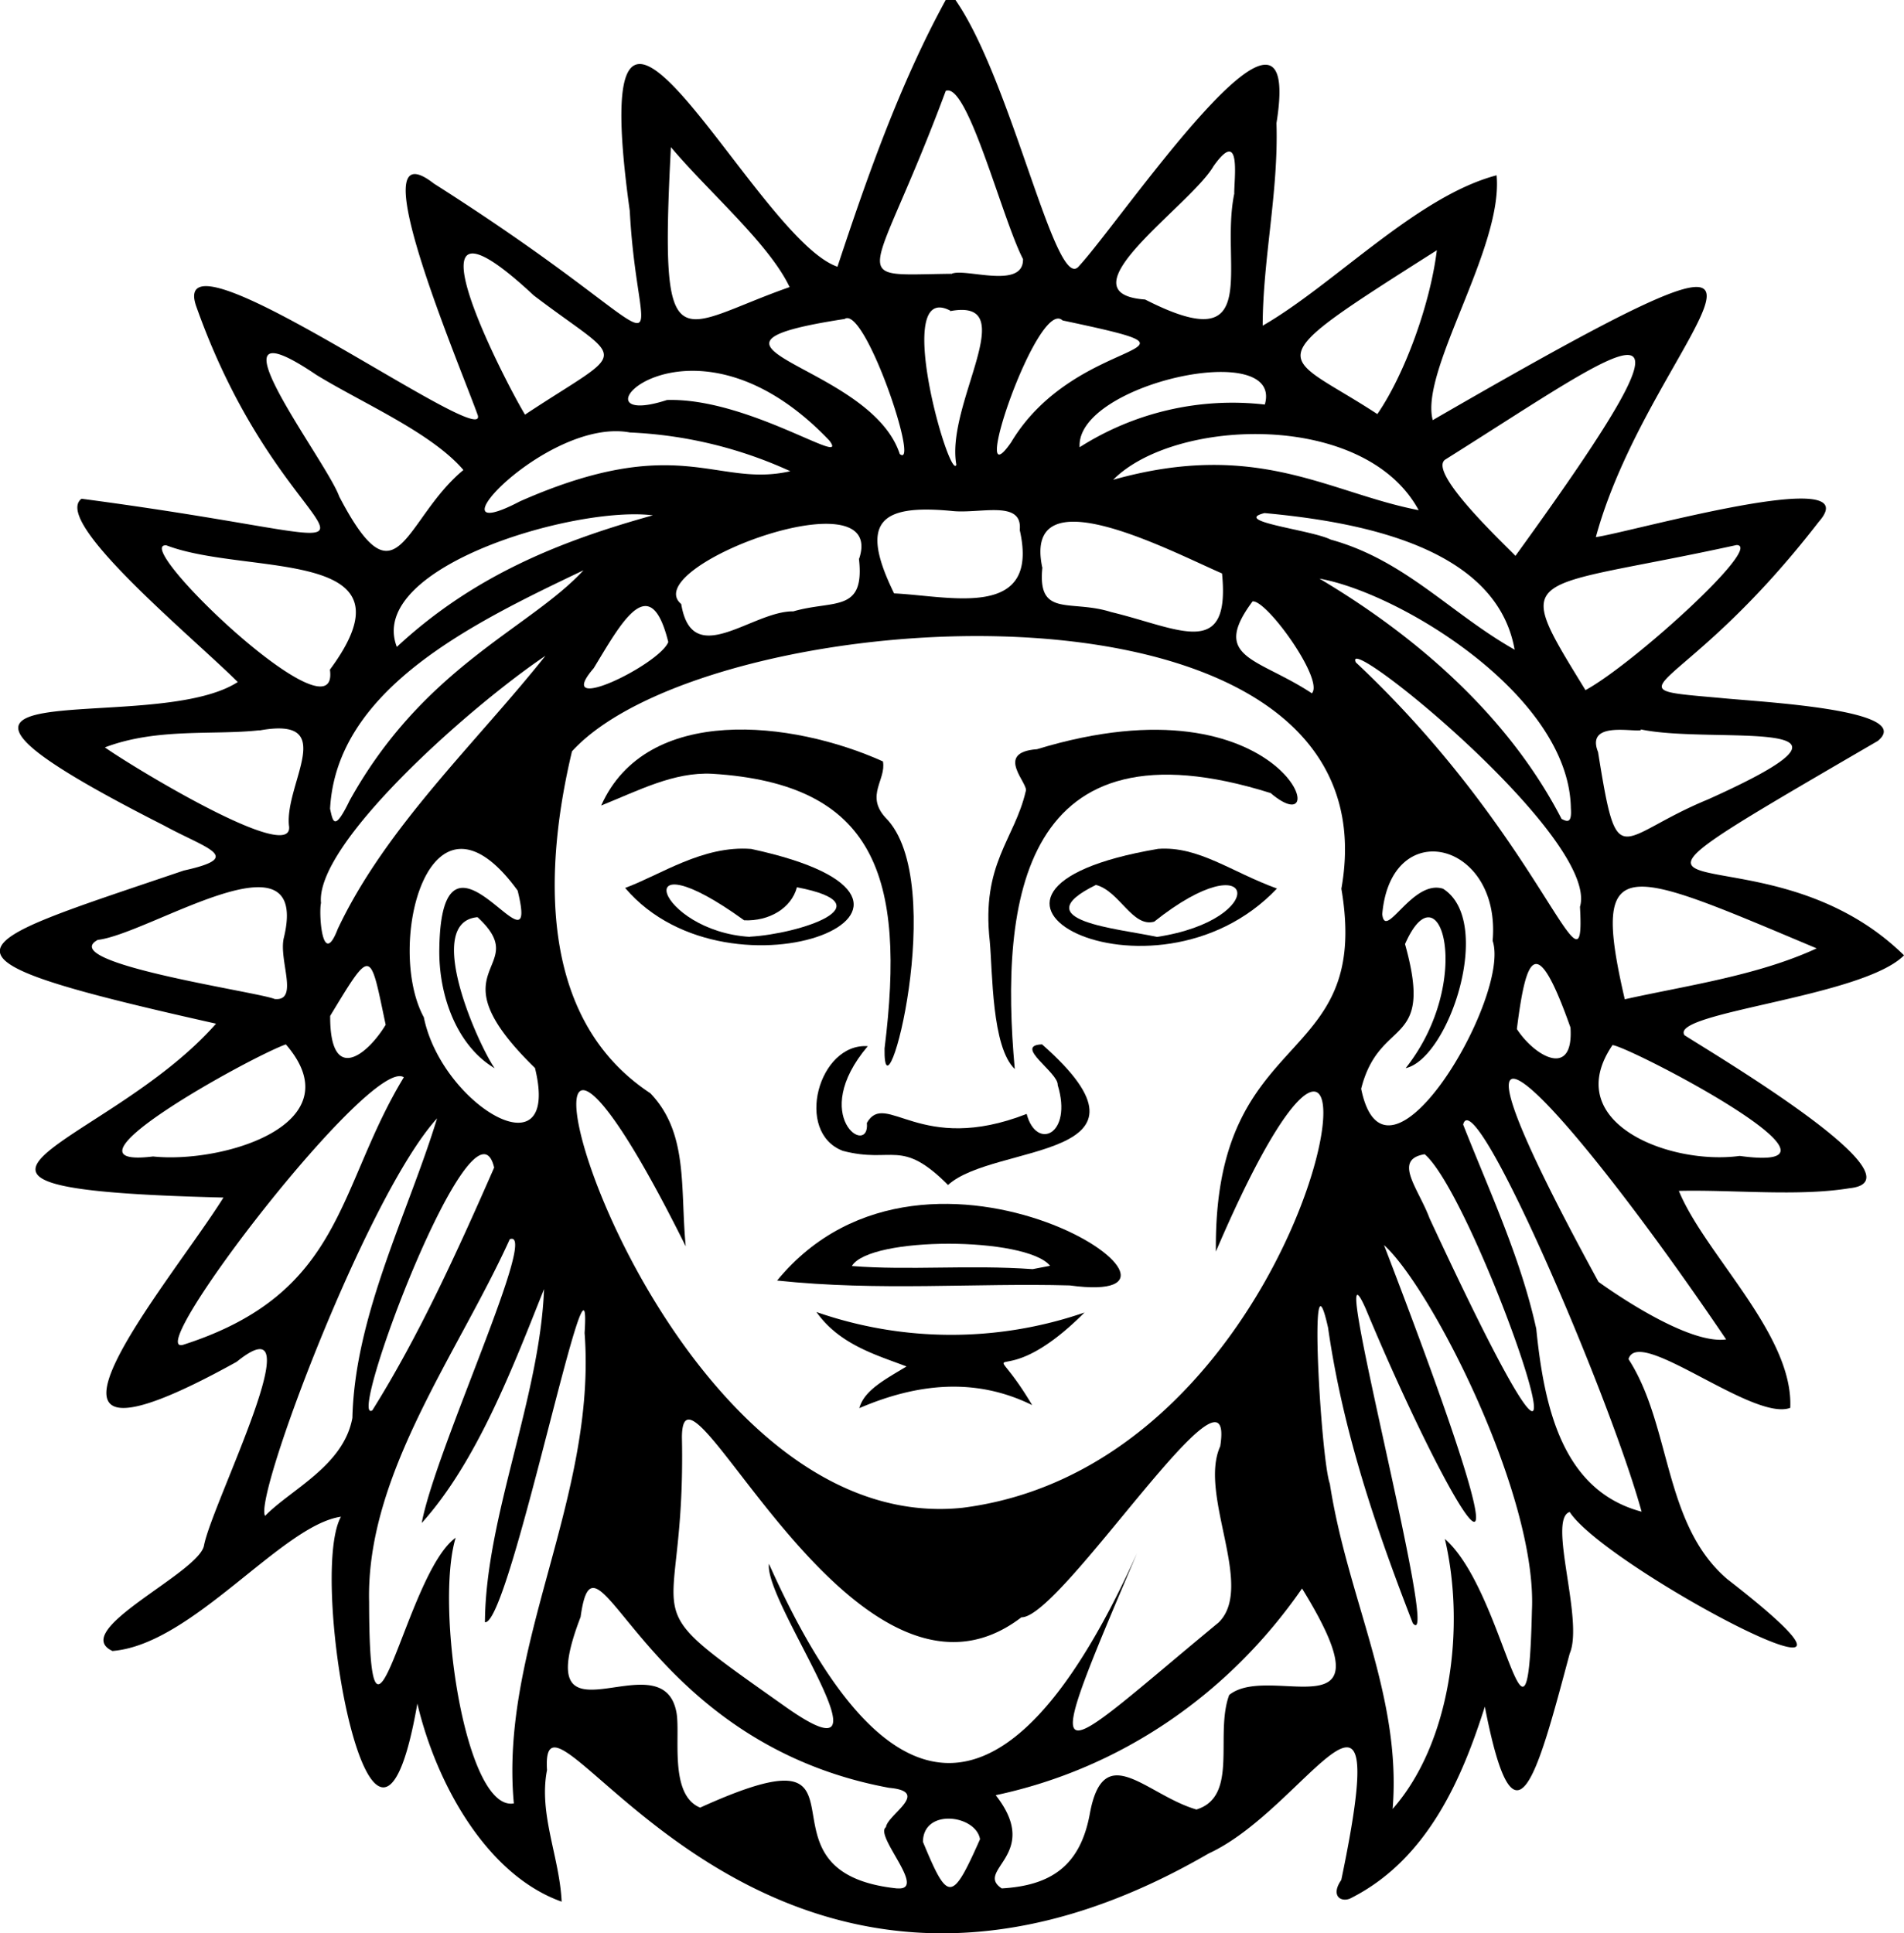 <svg id="Слой_1" data-name="Слой 1" xmlns="http://www.w3.org/2000/svg" viewBox="0 0 390.7 396.71"><title>sunman1</title><path d="M288.09,218.16h2c11.45,16.45,20.4,59.44,25.16,54.81,8.66-9.18,46.57-65.77,40.71-29.54.45,14.11-2.79,27.76-2.83,41.56,14.6-8.39,31.64-26.56,48-30.86,1.41,14.88-15.82,40.11-13.1,50.24,93.24-53.89,45-18.49,33.47,24,6.8-.91,56.3-15.09,45.74-3.14-28.07,36.36-45,33.94-20.15,36.15,8.14.83,40.1,2.37,32.27,8.81-72.86,42.42-25,14.17,5.38,44-8.53,8.61-48.22,11.68-45.05,16.39,5.8,3.76,49.83,29.77,33.84,31.4-10.52,1.72-23.78.28-35,.54,5.38,13.08,23.55,29.49,22.86,44.52-7.6,2.9-31.16-16.9-33.19-10,8.83,13.66,7.09,33.89,20.27,45.15,43.25,33.53-24.75-2.08-32.34-13.78-4.61,1.45,2.95,22.23,0,29.05-6.79,25.44-11.28,42.48-17.41,10.89-4.46,14-11.45,31.34-27.72,39.41-1.93.74-3.93-.68-1.74-3.84,10.93-52.39-7.09-14.67-27.2-5.45C249.86,652,204.63,555,206.28,581.37c-1.76,9,2.58,17.85,3,27-15.45-5.5-25.77-24.33-29.61-40.65C170.86,618.49,157,541.89,164,529.38c-12.16,1.74-30.48,26.25-46.9,27.55-9-4.2,17.92-16.06,18.8-21.7,1.74-8.85,23.2-51,6.7-37.64-52.32,29-13.64-16.18-2.72-33.7-72.95-1.81-24.11-10-1.52-35.68-63.05-14.13-53-15.67-6.62-31.42,12.56-2.77,4.72-4.44-4.11-9.27-67-34-2.84-17.76,15.19-29.41-9.39-9.35-38.22-33-32.06-37.61,78.74,10.41,43.61,16.95,23.64-39.2-7.12-19,59.9,29.8,57.67,22.07-3.42-9.67-24.89-59.93-9-47.54,53.82,34.2,42,39.79,40.19,5.61-9.92-71.36,25.45,5.61,42.62,11.45C271.89,254.7,278.62,235.47,288.09,218.16Zm81.19,182.36c12.21-68.62-129.53-59.32-157.88-28.19-5.5,23.12-7.47,54.63,16.07,70.15,7.86,8.17,6.12,19.37,7.27,31.42-48.71-98.06-12.88,60.93,56.79,53.65,78.83-10,92.24-146.53,52-52.58C343,427.88,375.64,438.07,369.28,400.52Zm-24.86,114.4c3.43-21.72-32.6,35.32-40.8,35.1-34.25,26.23-69.56-58.78-69.66-36.94.88,41.69-12,31.77,21.39,55.4,24.07,16.95-4.59-21.37-3.53-29.43,26.89,60.11,52.33,49.22,75.52-2.17-20.85,49-18.09,43,16.73,14.22C351.62,543.77,339.89,524.92,344.42,514.92Zm-174.65,32c.06,41.51,7.42-5.88,17.76-13.22-4.26,14,2,56.25,11.94,54.51-3-32.17,17.07-62.72,14.52-96.55,1.67-25.11-15.34,60.13-20.45,59.37.13-21.56,11.27-46.06,12.13-68.36-6.12,15.3-13.62,35.28-25.1,48,2.78-15,24.23-60.66,18.06-58.22C187.91,496.08,169.11,520.76,169.77,546.91Zm238.61,1.72c1.15-23.55-20.7-66.31-30.35-75,35.81,93.22,12.64,52.47-3.78,13-8.78-19.7,15.74,71.88,9.68,64.58-7.53-19.39-14.3-39.18-17.38-60.62-4.12-18.55-1.48,27.05.36,32,3.67,23.76,14.77,43.47,12.89,66.74,11.88-13.48,15-37.16,10.72-55.4C403,544.87,407.51,586.58,408.38,548.63Zm-130.2,57c6.22.49-4.81-10.86-2.35-12.56.3-2.57,9.3-7.29.66-8.07-51.43-9.46-60.19-57.6-63.32-35.06-11.08,28.84,16.58,4.06,19.64,19.44.95,4.54-1.64,17,4.89,19.68C277.31,571.12,245.82,602.32,278.18,605.66Zm61.39-16.19c8.7-2.72,3.68-15.38,6.69-23.49,8.44-6.85,34.08,9.16,14.95-21.85-15.08,21.79-37.33,37-62.86,42.41,9.57,12.22-4.48,15.33,1.24,19.13,9.9-.59,16.13-4.44,18.1-15.47C320.56,574.91,329.29,586.49,339.57,589.47ZM184.18,412.81c.45-31,21,8.11,16.07-11.91-18.18-25-27.21,11.38-19.25,26,3.65,18,28.24,32.62,22.81,10.41-21.69-21.15.06-20-11.79-30.95-11.31,1,.37,26.59,3.52,31C187.78,432.75,184,422.42,184.18,412.81Zm216.14-1.6c1.77-20.39-20.88-25.93-22.65-5.47.59,5.54,6.19-7.23,12.47-5.22,10.56,6.66,1.21,34.85-7.67,36.82,14.2-17.92,7.08-41.88-.13-25.46,6.06,21.65-5.19,14.62-9,29.69C378.42,466.42,404.15,422.55,400.32,411.21ZM189.12,314.6c-6.61-7.69-20.52-13.61-30.18-19.52-24.36-16.5,2.12,17.66,4.69,24.94C175.7,343.17,176.83,324.77,189.12,314.6ZM405,332.22C448,272.85,429,288.33,390.68,312.41,386.66,314.79,402.6,329.7,405,332.22Zm-228.1,107c-6.58-4.58-54,57.27-45.31,54.89C164.68,483.51,163.07,462,176.86,439.27ZM448.23,493c-32.5-48.07-66.62-85.85-26.19-11.81C427.35,485,441.09,494,448.23,493Zm-159-218.62c2.52-1.39,14.86,3.35,14.72-3.06-4.32-8.36-11.37-36.37-15.85-34.51C273,277.37,267,274.58,289.19,274.34Zm18.7,60.21c-1.07,10.42,5.74,6.49,14.1,9.16,13.88,3.32,24.54,10,22.76-7.92C334.05,331.16,303.88,315.21,307.89,334.55Zm-37.61-1.77c5.9-17.58-45.54,1.73-36.5,9.29,2.25,13.68,14.59,1.36,23,1.5C265.08,341.2,271.57,344,270.28,332.78ZM128.2,330.07c-7.88-.78,35.68,41,33.53,25.5C180.52,330.16,144.78,336.4,128.2,330.07Zm20.23,199.14c5.24-5.42,16.11-10.25,17.91-20.11.5-21.1,11.47-42.09,17.38-61.46C169.39,463.36,146,525.53,148.43,529.21Zm279-106c12.16-2.73,27.24-4.82,39.38-10.45C427.38,396.18,420.27,392.32,427.43,423.2Zm3.46,105.15c-6.66-24.15-34.42-88.59-36.62-79.44,5.4,13.7,11.78,27.28,15,41.9C410.93,507.31,414.78,524.07,430.89,528.35ZM152.28,410.57c5.54-22.95-27.51-.79-38.19.45-8.76,4.75,33,10.69,36.29,12.13C155.49,423.67,151.15,415.14,152.28,410.57ZM450.37,330c-43.83,9.59-46.45,4.6-31,29.77C429.12,354.49,456.11,330,450.37,330Zm-19.65,37.79V368c-1.91.36-11.3-1.83-8.77,4.47,4.1,25.52,3.77,17.47,22.57,9.72C483.86,364.52,445.71,371,430.72,367.83Zm-283.47.22c-9.43,1.05-21-.55-31.7,3.51,5.78,4.08,39.22,24.39,37.77,16C152.49,378.8,163.66,365.05,147.25,368.05Zm84.45-119.7c-2.39,45.88,1.15,36.87,24.36,28.76C251.82,268.15,239.52,257.64,231.7,248.35ZM289.3,323h0c-14.75-1.4-19,2.24-11.8,16.92,11.36.52,30,5.59,25.78-13C303.91,320.62,295.1,323.66,289.3,323Zm58-65c-.07-3,1.56-13.93-4.24-5.77-4.71,8.13-31.71,26.12-14.05,27.39C353.53,292.14,344.29,272.74,347.28,258ZM125.43,455.46c14.31,1.51,41.44-6.62,27.26-23C145.51,435,103.43,458.19,125.43,455.46Zm325.6-.11c28,3.82-22.86-22.56-26.12-22.74C414.07,448.54,436.67,457.31,451,455.35ZM201.76,303.24c21.63-14.29,20.91-9.92,1.81-24.45C174.86,252,197.14,295.55,201.76,303.24Zm174.9-.11c5.55-8.05,10.84-22.47,12.21-33.62C350.69,293.75,356.72,290.05,376.66,303.13Zm41.58,101.11c4.12-14-49.12-57.11-46-50.17C410.91,390.36,419.48,426,418.24,404.24Zm-258.34-.78c-.49,2,.24,13.69,3.43,5.33,9.84-20.89,28.33-38.11,42.62-56.06C190.4,363.2,158.69,391.31,159.9,403.46Zm63.39-96.56c-17-3.19-42.41,24.56-22.56,14.13,32.71-14.43,40.27-2.69,55.47-6.18A88.09,88.09,0,0,0,223.29,306.9Zm161.88,16c-11.05-20.53-50.1-19-62.72-6.29C352.08,308.27,366.68,319.29,385.17,322.85ZM161.76,384.12c.58,2.55.84,4.85,4-1.67,15.27-27.53,37-35.35,48-47.27C191.35,345.88,163.07,359.41,161.76,384.12ZM416.37,384c-.37-23.17-35.11-44.19-51.59-47.11,19.39,11.51,38.59,27.82,49.68,49.3C415.61,386.78,416.6,387.17,416.37,384ZM228,323.9c-15.91-2-58.86,10.58-52.54,27C191.15,336.33,208.79,329.24,228,323.9ZM195.43,457.74c-4.12-17.31-30.54,53.11-25,49.82C180,492.29,187.92,474.87,195.43,457.74ZM386.37,455c-6.61,1.1-1.29,7,1,13.14C430,559.92,397.78,464.68,386.37,455ZM353.51,323.44c-6.88,1.71,9.61,3.44,13.57,5.44,15.26,4.2,24.61,15.17,37.75,22.59C401.1,330.4,373.14,325.25,353.51,323.44Zm-41.45-39.53c-5.06-4.84-19.64,38.18-10.54,25C315.18,286.06,347.07,291.34,312.06,283.91Zm-44.71-.3c-38,5.85,5.22,9,11.31,27.71C282.89,314.69,271.5,280.76,267.35,283.61ZM289,282v-.11c-12-6.22-.07,35.27,1.27,31.64C288,301,304.08,279.19,289,282Zm64.57,19.17c3.94-13.63-38.87-4.25-38,8.76A58.36,58.36,0,0,1,353.54,301.17Zm-122.65-.93c16.69-.51,37.71,14.11,33.28,8.3C234.93,277.84,209.43,307.24,230.89,300.24ZM416.29,429c-7-19.77-9.08-14.89-11,.31C408.89,434.88,417,439.61,416.29,429ZM231.16,349.9c-3.74-15.06-9.67-3.88-15.3,5.37C207.22,365.3,229.3,354.59,231.16,349.9Zm-69.38,76.72c-.06,14.06,7.56,8.15,11.39,1.82C169.91,413,170.38,412.42,161.78,426.62Zm201.44-66.2c2.58-2.7-9.24-19.2-12.16-18.86C342.33,353.28,352.17,353.11,363.22,360.42ZM295.13,595.55c-.85-5-11.66-6.41-11.71.55C288.55,608.49,289.35,608.58,295.13,595.55Z" transform="translate(-94.03 -218.16)"/><path d="M297.13,411.3c-1.77-15.89,5.08-20.87,7.37-30.74.82-1.48-6.67-8,2.33-8.67,51.41-15.66,61.61,20.67,47.93,9-50.94-16-55.66,21.85-52.5,56.63C297.51,433,297.72,417.67,297.13,411.3Z" transform="translate(-94.03 -218.16)"/><path d="M240.17,376.93c-7.84-.41-15.11,3.44-22.78,6.52,9.32-20.84,39.19-17.45,57.82-9.05.7,3.76-3.62,6.94.49,11.5,13.33,13.19-.44,64.65-.16,47.41C279.93,398.07,273.67,379,240.17,376.93Z" transform="translate(-94.03 -218.16)"/><path d="M313.55,481.92c-19.49-.54-39,1.23-60.06-1C284.91,442.68,349.15,486.81,313.55,481.92Zm-7.62-3.34,3.58-.69c-4.91-6-37-6.08-40.68.05C280.69,478.88,292.74,477.65,305.93,478.58Z" transform="translate(-94.03 -218.16)"/><path d="M271.91,448.57c3.88-6.77,10.89,6.72,32.79-1.84,2,7.58,9.48,4.26,6.37-5.93.16-2.59-9.18-8.13-3.21-8.34,27.08,23.86-9.94,20.24-19.29,28.85-9.7-9.71-11.31-4.31-21.58-7-10-3.79-5-22.17,5.1-21.48C259.84,447.33,272.59,455.7,271.91,448.57Z" transform="translate(-94.03 -218.16)"/><path d="M248.18,392.36c51,11-4.08,33.63-25.87,8C229.49,397.72,238.26,391.58,248.18,392.36Zm-.25,18c10.05-.55,28.42-6.53,9.63-10.14-1.14,4.31-5.71,7-10.83,6.78C222.07,389.17,228.86,409.26,247.93,410.4Z" transform="translate(-94.03 -218.16)"/><path d="M331.69,392.34c8.29-.6,15,4.74,24.37,8.14C330.65,427.33,280.19,401.05,331.69,392.34Zm-.25,18.07c23.45-3.57,20.64-20-.57-3.13-4.47,1.25-7.11-6.29-11.95-7.54C303.89,407.12,323.66,408.69,331.44,410.41Z" transform="translate(-94.03 -218.16)"/><path d="M280.05,498.55c-6-2.31-13.73-4.42-18.48-11.17a84,84,0,0,0,55,.1c-18.41,18.46-20.77,2.16-10.74,19-11.74-5.79-23.72-4.42-35.47.62C271.36,503.5,275.36,501.37,280.05,498.55Z" transform="translate(-94.03 -218.16)"/></svg>